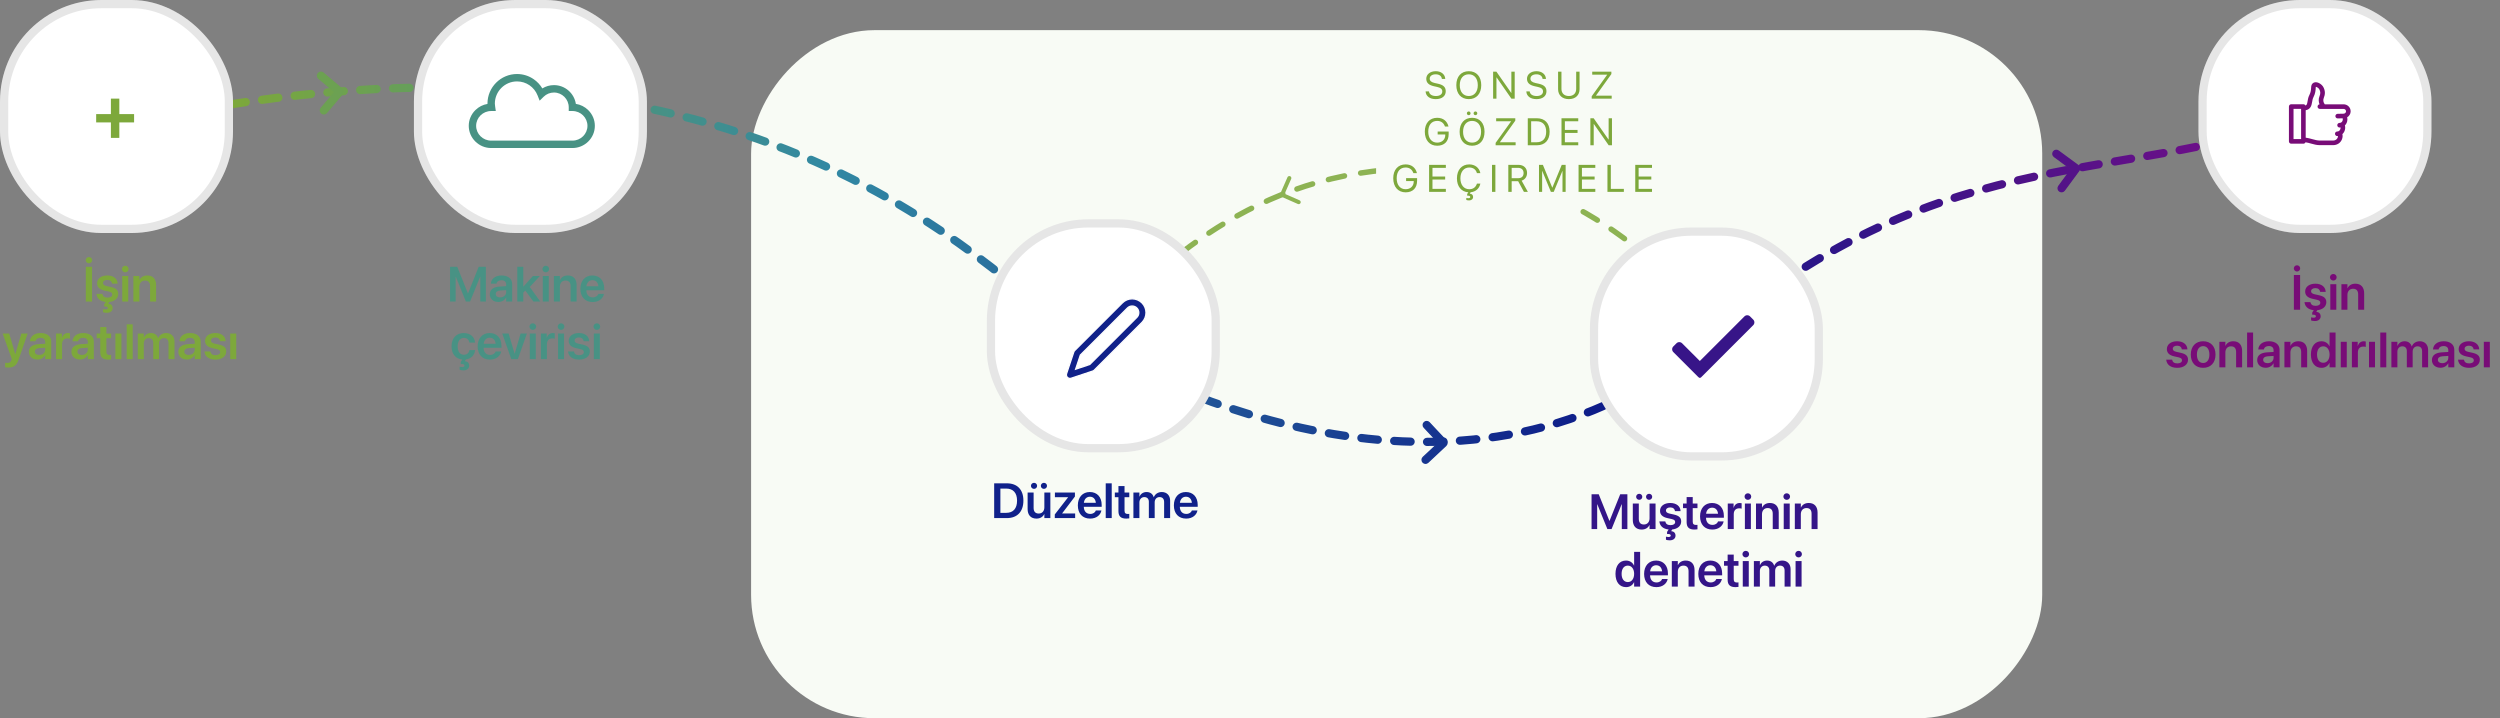 <svg width="912" height="262" viewBox="0 0 912 262" fill="none" xmlns="http://www.w3.org/2000/svg">
<rect x="0" y="0" width="912" height="262" fill="#808080" stroke="none"/>
<rect width="471" height="251" rx="45" transform="matrix(-1 0 0 1 745 11)" fill="#F8FBF5"/>
<path d="M847 40.094C780 68.594 710 48.5 623.5 123.5C537 198.5 421.5 141.501 394 123.5C366.5 105.499 283 2.5 72 40.094" stroke="url(#paint0_linear)" stroke-width="3" stroke-linecap="round" stroke-linejoin="round" stroke-dasharray="6 6"/>
<path d="M404 115.5C421 101 456 61.5 517.5 61.5C579 61.5 610.5 104.49 625 115.5" stroke="#8DB353" stroke-width="2" stroke-linecap="round" stroke-linejoin="round" stroke-dasharray="6 6"/>
<rect width="85" height="85" rx="37" fill="white"/>
<rect x="1.5" y="1.5" width="82" height="82" rx="35.5" stroke="black" stroke-opacity="0.1" stroke-width="3"/>
<rect x="802" width="85" height="85" rx="37" fill="white"/>
<rect x="803.5" y="1.5" width="82" height="82" rx="35.5" stroke="black" stroke-opacity="0.1" stroke-width="3"/>
<rect x="360" y="80" width="85" height="85" rx="37" fill="white"/>
<rect x="361.5" y="81.5" width="82" height="82" rx="35.5" stroke="black" stroke-opacity="0.1" stroke-width="3"/>
<rect x="580" y="83" width="85" height="85" rx="37" fill="white"/>
<rect x="581.5" y="84.5" width="82" height="82" rx="35.5" stroke="black" stroke-opacity="0.1" stroke-width="3"/>
<rect x="151" width="85" height="85" rx="37" fill="white"/>
<rect x="152.5" y="1.5" width="82" height="82" rx="35.5" stroke="black" stroke-opacity="0.1" stroke-width="3"/>
<path d="M32.434 96.052C33.093 96.052 33.602 95.533 33.602 94.909C33.602 94.285 33.093 93.775 32.434 93.775C31.801 93.775 31.282 94.285 31.282 94.909C31.282 95.533 31.801 96.052 32.434 96.052ZM31.309 110H33.576V97.317H31.309V110ZM38.999 114.113C40.159 114.113 41.073 113.489 41.073 112.426V112.408C41.073 111.397 40.44 110.844 39.482 110.756L39.869 110.158C41.812 109.956 43.139 108.84 43.139 107.249V107.24C43.139 105.887 42.392 105.131 40.467 104.7L38.911 104.357C37.944 104.138 37.584 103.786 37.584 103.25V103.241C37.584 102.556 38.19 102.107 39.157 102.107C40.177 102.107 40.774 102.652 40.871 103.399L40.88 103.47H42.919L42.91 103.373C42.831 101.765 41.477 100.49 39.157 100.49C36.907 100.49 35.422 101.642 35.422 103.347V103.355C35.422 104.735 36.318 105.605 38.102 106.001L39.649 106.344C40.616 106.563 40.941 106.88 40.941 107.442V107.451C40.941 108.137 40.3 108.567 39.236 108.567C38.129 108.567 37.523 108.093 37.355 107.293L37.338 107.214H35.185L35.193 107.293C35.369 108.857 36.529 109.956 38.56 110.158L37.988 111.037V111.802H38.349C39.017 111.802 39.333 112.004 39.333 112.382V112.399C39.333 112.751 38.964 112.9 38.489 112.9C38.138 112.9 37.795 112.83 37.584 112.76V113.894C37.865 114.025 38.419 114.113 38.999 114.113ZM45.696 99.348C46.382 99.348 46.909 98.803 46.909 98.152C46.909 97.484 46.382 96.948 45.696 96.948C45.011 96.948 44.475 97.484 44.475 98.152C44.475 98.803 45.011 99.348 45.696 99.348ZM44.598 110H46.786V100.684H44.598V110ZM48.649 110H50.838V104.595C50.838 103.25 51.638 102.336 52.895 102.336C54.143 102.336 54.758 103.083 54.758 104.41V110H56.946V103.971C56.946 101.809 55.777 100.49 53.73 100.49C52.315 100.49 51.365 101.141 50.882 102.143H50.838V100.684H48.649V110ZM2.999 134.094C4.941 134.094 6.031 133.364 6.743 131.316L10.092 121.684H7.789L5.601 129.137H5.539L3.359 121.684H0.969L4.317 131.009L4.186 131.387C3.904 132.169 3.438 132.406 2.604 132.406C2.296 132.406 2.041 132.362 1.874 132.327V133.997C2.138 134.041 2.577 134.094 2.999 134.094ZM13.643 131.158C14.873 131.158 15.91 130.543 16.446 129.567H16.499V131H18.688V124.593C18.688 122.721 17.185 121.49 14.855 121.49C12.491 121.49 11.059 122.729 10.927 124.382L10.918 124.487H12.948L12.966 124.408C13.106 123.723 13.739 123.239 14.776 123.239C15.884 123.239 16.499 123.811 16.499 124.751V125.393L14.065 125.542C11.806 125.683 10.523 126.676 10.523 128.328V128.346C10.523 130.007 11.779 131.158 13.643 131.158ZM12.702 128.258V128.249C12.702 127.511 13.291 127.045 14.372 126.975L16.499 126.843V127.546C16.499 128.653 15.55 129.488 14.293 129.488C13.335 129.488 12.702 129.022 12.702 128.258ZM20.454 131H22.643V125.542C22.643 124.232 23.39 123.433 24.629 123.433C24.998 123.433 25.332 123.485 25.517 123.556V121.578C25.35 121.534 25.095 121.49 24.822 121.49C23.724 121.49 22.906 122.149 22.625 123.239H22.581V121.684H20.454V131ZM29.182 131.158C30.412 131.158 31.449 130.543 31.985 129.567H32.038V131H34.227V124.593C34.227 122.721 32.724 121.49 30.395 121.49C28.03 121.49 26.598 122.729 26.466 124.382L26.457 124.487H28.487L28.505 124.408C28.645 123.723 29.278 123.239 30.315 123.239C31.423 123.239 32.038 123.811 32.038 124.751V125.393L29.604 125.542C27.345 125.683 26.061 126.676 26.061 128.328V128.346C26.061 130.007 27.318 131.158 29.182 131.158ZM28.241 128.258V128.249C28.241 127.511 28.83 127.045 29.911 126.975L32.038 126.843V127.546C32.038 128.653 31.089 129.488 29.832 129.488C28.874 129.488 28.241 129.022 28.241 128.258ZM39.456 131.185C39.895 131.185 40.282 131.141 40.537 131.105V129.462C40.388 129.471 40.221 129.497 40.01 129.497C39.21 129.497 38.806 129.207 38.806 128.293V123.371H40.537V121.684H38.806V119.319H36.582V121.684H35.264V123.371H36.582V128.478C36.582 130.394 37.505 131.185 39.456 131.185ZM42.102 131H44.29V121.684H42.102V131ZM46.215 131H48.403V118.317H46.215V131ZM50.267 131H52.455V125.296C52.455 124.162 53.193 123.336 54.248 123.336C55.268 123.336 55.9 123.986 55.9 125.032V131H58.027V125.243C58.027 124.118 58.748 123.336 59.803 123.336C60.875 123.336 61.473 123.995 61.473 125.146V131H63.661V124.602C63.661 122.738 62.457 121.49 60.62 121.49C59.275 121.49 58.168 122.211 57.72 123.371H57.667C57.324 122.176 56.384 121.49 55.083 121.49C53.852 121.49 52.895 122.158 52.499 123.178H52.455V121.684H50.267V131ZM68.17 131.158C69.4 131.158 70.438 130.543 70.974 129.567H71.026V131H73.215V124.593C73.215 122.721 71.712 121.49 69.383 121.49C67.019 121.49 65.586 122.729 65.454 124.382L65.445 124.487H67.476L67.493 124.408C67.634 123.723 68.267 123.239 69.304 123.239C70.411 123.239 71.026 123.811 71.026 124.751V125.393L68.592 125.542C66.333 125.683 65.05 126.676 65.05 128.328V128.346C65.05 130.007 66.307 131.158 68.17 131.158ZM67.23 128.258V128.249C67.23 127.511 67.818 127.045 68.899 126.975L71.026 126.843V127.546C71.026 128.653 70.077 129.488 68.82 129.488C67.862 129.488 67.23 129.022 67.23 128.258ZM78.62 131.185C80.905 131.185 82.531 130.007 82.531 128.249V128.24C82.531 126.887 81.784 126.131 79.859 125.7L78.304 125.357C77.337 125.138 76.977 124.786 76.977 124.25V124.241C76.977 123.556 77.583 123.107 78.55 123.107C79.569 123.107 80.167 123.652 80.264 124.399L80.272 124.47H82.311L82.303 124.373C82.224 122.765 80.87 121.49 78.55 121.49C76.3 121.49 74.814 122.642 74.814 124.347V124.355C74.814 125.735 75.711 126.605 77.495 127.001L79.042 127.344C80.009 127.563 80.334 127.88 80.334 128.442V128.451C80.334 129.137 79.692 129.567 78.629 129.567C77.522 129.567 76.915 129.093 76.748 128.293L76.731 128.214H74.577L74.586 128.293C74.779 130.024 76.177 131.185 78.62 131.185ZM83.99 131H86.179V121.684H83.99V131Z" fill="#7DA83B"/>
<path d="M43.531 44.656H48.918V41.621H43.531V35.975H40.455V41.621H35.082V44.656H40.455V50.303H43.531V44.656Z" fill="#7DA83B"/>
<path d="M164.183 110H166.23V100.982H166.292L169.948 110H171.486L175.143 100.982H175.213V110H177.252V97.317H174.633L170.748 107.003H170.687L166.802 97.317H164.183V110ZM181.796 110.158C183.026 110.158 184.063 109.543 184.6 108.567H184.652V110H186.841V103.593C186.841 101.721 185.338 100.49 183.009 100.49C180.645 100.49 179.212 101.729 179.08 103.382L179.071 103.487H181.102L181.119 103.408C181.26 102.723 181.893 102.239 182.93 102.239C184.037 102.239 184.652 102.811 184.652 103.751V104.393L182.218 104.542C179.959 104.683 178.676 105.676 178.676 107.328V107.346C178.676 109.007 179.933 110.158 181.796 110.158ZM180.855 107.258V107.249C180.855 106.511 181.444 106.045 182.525 105.975L184.652 105.843V106.546C184.652 107.653 183.703 108.488 182.446 108.488C181.488 108.488 180.855 108.022 180.855 107.258ZM188.704 110H190.893V106.766L191.631 105.992L194.575 110H197.098L193.257 104.691L196.948 100.684H194.417L190.937 104.551H190.893V97.317H188.704V110ZM199.102 99.348C199.787 99.348 200.314 98.803 200.314 98.152C200.314 97.484 199.787 96.948 199.102 96.948C198.416 96.948 197.88 97.484 197.88 98.152C197.88 98.803 198.416 99.348 199.102 99.348ZM198.003 110H200.191V100.684H198.003V110ZM202.055 110H204.243V104.595C204.243 103.25 205.043 102.336 206.3 102.336C207.548 102.336 208.163 103.083 208.163 104.41V110H210.352V103.971C210.352 101.809 209.183 100.49 207.135 100.49C205.72 100.49 204.771 101.141 204.287 102.143H204.243V100.684H202.055V110ZM216.205 110.185C218.64 110.185 220.011 108.743 220.301 107.311L220.327 107.214H218.279L218.262 107.275C218.051 107.899 217.339 108.479 216.249 108.479C214.825 108.479 213.929 107.513 213.894 105.878H220.415V105.175C220.415 102.362 218.763 100.49 216.1 100.49C213.437 100.49 211.723 102.424 211.723 105.359V105.368C211.723 108.33 213.41 110.185 216.205 110.185ZM216.126 102.204C217.286 102.204 218.13 102.942 218.288 104.419H213.92C214.096 102.986 214.966 102.204 216.126 102.204ZM169.087 135.113C170.256 135.113 171.161 134.489 171.161 133.426V133.408C171.161 132.397 170.528 131.844 169.57 131.756L169.975 131.132C171.908 130.851 173.165 129.488 173.314 127.766L173.323 127.704H171.258L171.24 127.783C171.038 128.759 170.335 129.418 169.228 129.418C167.848 129.418 166.951 128.293 166.951 126.351V126.342C166.951 124.435 167.839 123.266 169.219 123.266C170.379 123.266 171.047 123.995 171.231 124.9L171.249 124.979H173.314L173.306 124.909C173.174 123.046 171.645 121.49 169.192 121.49C166.477 121.49 164.719 123.354 164.719 126.324V126.333C164.719 129.11 166.213 130.921 168.647 131.158L168.076 132.037V132.802H168.437C169.104 132.802 169.421 133.004 169.421 133.382V133.399C169.421 133.751 169.052 133.9 168.577 133.9C168.226 133.9 167.883 133.83 167.672 133.76V134.894C167.953 135.025 168.507 135.113 169.087 135.113ZM178.729 131.185C181.163 131.185 182.534 129.743 182.824 128.311L182.851 128.214H180.803L180.785 128.275C180.574 128.899 179.862 129.479 178.772 129.479C177.349 129.479 176.452 128.513 176.417 126.878H182.938V126.175C182.938 123.362 181.286 121.49 178.623 121.49C175.96 121.49 174.246 123.424 174.246 126.359V126.368C174.246 129.33 175.934 131.185 178.729 131.185ZM178.649 123.204C179.81 123.204 180.653 123.942 180.812 125.419H176.443C176.619 123.986 177.489 123.204 178.649 123.204ZM186.516 131H188.924L192.202 121.684H189.917L187.764 128.97H187.711L185.549 121.684H183.22L186.516 131ZM194.373 120.348C195.059 120.348 195.586 119.803 195.586 119.152C195.586 118.484 195.059 117.948 194.373 117.948C193.688 117.948 193.151 118.484 193.151 119.152C193.151 119.803 193.688 120.348 194.373 120.348ZM193.274 131H195.463V121.684H193.274V131ZM197.326 131H199.515V125.542C199.515 124.232 200.262 123.433 201.501 123.433C201.87 123.433 202.204 123.485 202.389 123.556V121.578C202.222 121.534 201.967 121.49 201.694 121.49C200.596 121.49 199.778 122.149 199.497 123.239H199.453V121.684H197.326V131ZM204.674 120.348C205.359 120.348 205.887 119.803 205.887 119.152C205.887 118.484 205.359 117.948 204.674 117.948C203.988 117.948 203.452 118.484 203.452 119.152C203.452 119.803 203.988 120.348 204.674 120.348ZM203.575 131H205.764V121.684H203.575V131ZM211.266 131.185C213.551 131.185 215.177 130.007 215.177 128.249V128.24C215.177 126.887 214.43 126.131 212.505 125.7L210.949 125.357C209.982 125.138 209.622 124.786 209.622 124.25V124.241C209.622 123.556 210.229 123.107 211.195 123.107C212.215 123.107 212.812 123.652 212.909 124.399L212.918 124.47H214.957L214.948 124.373C214.869 122.765 213.516 121.49 211.195 121.49C208.945 121.49 207.46 122.642 207.46 124.347V124.355C207.46 125.735 208.356 126.605 210.141 127.001L211.688 127.344C212.654 127.563 212.979 127.88 212.979 128.442V128.451C212.979 129.137 212.338 129.567 211.274 129.567C210.167 129.567 209.561 129.093 209.394 128.293L209.376 128.214H207.223L207.231 128.293C207.425 130.024 208.822 131.185 211.266 131.185ZM217.734 120.348C218.42 120.348 218.947 119.803 218.947 119.152C218.947 118.484 218.42 117.948 217.734 117.948C217.049 117.948 216.513 118.484 216.513 119.152C216.513 119.803 217.049 120.348 217.734 120.348ZM216.636 131H218.824V121.684H216.636V131Z" fill="#489284"/>
<path d="M837.934 99.052C838.593 99.052 839.103 98.533 839.103 97.909C839.103 97.285 838.593 96.775 837.934 96.775C837.301 96.775 836.782 97.285 836.782 97.909C836.782 98.533 837.301 99.052 837.934 99.052ZM836.809 113H839.076V100.317H836.809V113ZM844.499 117.113C845.659 117.113 846.573 116.489 846.573 115.426V115.408C846.573 114.397 845.94 113.844 844.982 113.756L845.369 113.158C847.312 112.956 848.639 111.84 848.639 110.249V110.24C848.639 108.887 847.892 108.131 845.967 107.7L844.411 107.357C843.444 107.138 843.084 106.786 843.084 106.25V106.241C843.084 105.556 843.69 105.107 844.657 105.107C845.677 105.107 846.274 105.652 846.371 106.399L846.38 106.47H848.419L848.41 106.373C848.331 104.765 846.978 103.49 844.657 103.49C842.407 103.49 840.922 104.642 840.922 106.347V106.355C840.922 107.735 841.818 108.605 843.603 109.001L845.149 109.344C846.116 109.563 846.441 109.88 846.441 110.442V110.451C846.441 111.137 845.8 111.567 844.736 111.567C843.629 111.567 843.022 111.093 842.855 110.293L842.838 110.214H840.685L840.693 110.293C840.869 111.857 842.029 112.956 844.06 113.158L843.488 114.037V114.802H843.849C844.517 114.802 844.833 115.004 844.833 115.382V115.399C844.833 115.751 844.464 115.9 843.989 115.9C843.638 115.9 843.295 115.83 843.084 115.76V116.894C843.365 117.025 843.919 117.113 844.499 117.113ZM851.196 102.348C851.882 102.348 852.409 101.803 852.409 101.152C852.409 100.484 851.882 99.948 851.196 99.948C850.511 99.948 849.975 100.484 849.975 101.152C849.975 101.803 850.511 102.348 851.196 102.348ZM850.098 113H852.286V103.684H850.098V113ZM854.149 113H856.338V107.595C856.338 106.25 857.138 105.336 858.395 105.336C859.643 105.336 860.258 106.083 860.258 107.41V113H862.446V106.971C862.446 104.809 861.277 103.49 859.229 103.49C857.814 103.49 856.865 104.141 856.382 105.143H856.338V103.684H854.149V113ZM794.278 134.185C796.563 134.185 798.189 133.007 798.189 131.249V131.24C798.189 129.887 797.442 129.131 795.518 128.7L793.962 128.357C792.995 128.138 792.635 127.786 792.635 127.25V127.241C792.635 126.556 793.241 126.107 794.208 126.107C795.228 126.107 795.825 126.652 795.922 127.399L795.931 127.47H797.97L797.961 127.373C797.882 125.765 796.528 124.49 794.208 124.49C791.958 124.49 790.473 125.642 790.473 127.347V127.355C790.473 128.735 791.369 129.605 793.153 130.001L794.7 130.344C795.667 130.563 795.992 130.88 795.992 131.442V131.451C795.992 132.137 795.351 132.567 794.287 132.567C793.18 132.567 792.573 132.093 792.406 131.293L792.389 131.214H790.235L790.244 131.293C790.438 133.024 791.835 134.185 794.278 134.185ZM803.709 134.185C806.442 134.185 808.218 132.365 808.218 129.342V129.324C808.218 126.318 806.416 124.49 803.7 124.49C800.993 124.49 799.2 126.336 799.2 129.324V129.342C799.2 132.356 800.967 134.185 803.709 134.185ZM803.718 132.418C802.32 132.418 801.433 131.302 801.433 129.342V129.324C801.433 127.391 802.338 126.266 803.7 126.266C805.089 126.266 805.985 127.382 805.985 129.324V129.342C805.985 131.293 805.098 132.418 803.718 132.418ZM809.624 134H811.812V128.595C811.812 127.25 812.612 126.336 813.869 126.336C815.117 126.336 815.732 127.083 815.732 128.41V134H817.921V127.971C817.921 125.809 816.752 124.49 814.704 124.49C813.289 124.49 812.34 125.141 811.856 126.143H811.812V124.684H809.624V134ZM819.74 134H821.929V121.317H819.74V134ZM826.543 134.158C827.773 134.158 828.811 133.543 829.347 132.567H829.399V134H831.588V127.593C831.588 125.721 830.085 124.49 827.756 124.49C825.392 124.49 823.959 125.729 823.827 127.382L823.818 127.487H825.849L825.866 127.408C826.007 126.723 826.64 126.239 827.677 126.239C828.784 126.239 829.399 126.811 829.399 127.751V128.393L826.965 128.542C824.706 128.683 823.423 129.676 823.423 131.328V131.346C823.423 133.007 824.68 134.158 826.543 134.158ZM825.603 131.258V131.249C825.603 130.511 826.191 130.045 827.272 129.975L829.399 129.843V130.546C829.399 131.653 828.45 132.488 827.193 132.488C826.235 132.488 825.603 132.022 825.603 131.258ZM833.354 134H835.543V128.595C835.543 127.25 836.343 126.336 837.6 126.336C838.848 126.336 839.463 127.083 839.463 128.41V134H841.651V127.971C841.651 125.809 840.482 124.49 838.435 124.49C837.02 124.49 836.07 125.141 835.587 126.143H835.543V124.684H833.354V134ZM846.872 134.185C848.217 134.185 849.245 133.517 849.772 132.418H849.825V134H852.014V121.317H849.825V126.283H849.772C849.245 125.167 848.182 124.49 846.863 124.49C844.525 124.49 843.022 126.327 843.022 129.333V129.342C843.022 132.339 844.517 134.185 846.872 134.185ZM847.531 132.339C846.125 132.339 845.255 131.196 845.255 129.342V129.333C845.255 127.479 846.134 126.336 847.531 126.336C848.876 126.336 849.825 127.514 849.825 129.333V129.342C849.825 131.17 848.885 132.339 847.531 132.339ZM853.912 134H856.101V124.684H853.912V134ZM857.964 134H860.152V128.542C860.152 127.232 860.899 126.433 862.139 126.433C862.508 126.433 862.842 126.485 863.026 126.556V124.578C862.859 124.534 862.604 124.49 862.332 124.49C861.233 124.49 860.416 125.149 860.135 126.239H860.091V124.684H857.964V134ZM864.213 134H866.401V124.684H864.213V134ZM868.326 134H870.515V121.317H868.326V134ZM872.378 134H874.566V128.296C874.566 127.162 875.305 126.336 876.359 126.336C877.379 126.336 878.012 126.986 878.012 128.032V134H880.139V128.243C880.139 127.118 880.859 126.336 881.914 126.336C882.986 126.336 883.584 126.995 883.584 128.146V134H885.772V127.602C885.772 125.738 884.568 124.49 882.731 124.49C881.387 124.49 880.279 125.211 879.831 126.371H879.778C879.436 125.176 878.495 124.49 877.194 124.49C875.964 124.49 875.006 125.158 874.61 126.178H874.566V124.684H872.378V134ZM890.281 134.158C891.512 134.158 892.549 133.543 893.085 132.567H893.138V134H895.326V127.593C895.326 125.721 893.823 124.49 891.494 124.49C889.13 124.49 887.697 125.729 887.565 127.382L887.557 127.487H889.587L889.604 127.408C889.745 126.723 890.378 126.239 891.415 126.239C892.522 126.239 893.138 126.811 893.138 127.751V128.393L890.703 128.542C888.444 128.683 887.161 129.676 887.161 131.328V131.346C887.161 133.007 888.418 134.158 890.281 134.158ZM889.341 131.258V131.249C889.341 130.511 889.93 130.045 891.011 129.975L893.138 129.843V130.546C893.138 131.653 892.188 132.488 890.932 132.488C889.974 132.488 889.341 132.022 889.341 131.258ZM900.731 134.185C903.017 134.185 904.643 133.007 904.643 131.249V131.24C904.643 129.887 903.896 129.131 901.971 128.7L900.415 128.357C899.448 128.138 899.088 127.786 899.088 127.25V127.241C899.088 126.556 899.694 126.107 900.661 126.107C901.681 126.107 902.278 126.652 902.375 127.399L902.384 127.47H904.423L904.414 127.373C904.335 125.765 902.981 124.49 900.661 124.49C898.411 124.49 896.926 125.642 896.926 127.347V127.355C896.926 128.735 897.822 129.605 899.606 130.001L901.153 130.344C902.12 130.563 902.445 130.88 902.445 131.442V131.451C902.445 132.137 901.804 132.567 900.74 132.567C899.633 132.567 899.026 132.093 898.859 131.293L898.842 131.214H896.688L896.697 131.293C896.891 133.024 898.288 134.185 900.731 134.185ZM906.102 134H908.29V124.684H906.102V134Z" fill="#780C77"/>
<path d="M362.674 189H367.306C371.103 189 373.335 186.645 373.335 182.628V182.61C373.335 178.603 371.085 176.317 367.306 176.317H362.674V189ZM364.941 187.084V178.233H367.068C369.591 178.233 371.023 179.789 371.023 182.619V182.637C371.023 185.528 369.617 187.084 367.068 187.084H364.941ZM377.22 178.339C377.853 178.339 378.336 177.838 378.336 177.231C378.336 176.625 377.853 176.133 377.22 176.133C376.587 176.133 376.086 176.625 376.086 177.231C376.086 177.838 376.587 178.339 377.22 178.339ZM380.823 178.339C381.456 178.339 381.948 177.838 381.948 177.231C381.948 176.625 381.456 176.133 380.823 176.133C380.199 176.133 379.698 176.625 379.698 177.231C379.698 177.838 380.199 178.339 380.823 178.339ZM378.09 189.185C379.496 189.185 380.454 188.534 380.938 187.541H380.981V189H383.17V179.684H380.981V185.08C380.981 186.434 380.182 187.339 378.925 187.339C377.677 187.339 377.062 186.592 377.062 185.273V179.684H374.873V185.704C374.873 187.866 376.042 189.185 378.09 189.185ZM384.787 189H392.214V187.312H387.477V187.269L392.135 181.125V179.684H384.831V181.371H389.639V181.415L384.787 187.673V189ZM397.681 189.185C400.115 189.185 401.486 187.743 401.776 186.311L401.803 186.214H399.755L399.737 186.275C399.526 186.899 398.814 187.479 397.725 187.479C396.301 187.479 395.404 186.513 395.369 184.878H401.891V184.175C401.891 181.362 400.238 179.49 397.575 179.49C394.912 179.49 393.198 181.424 393.198 184.359V184.368C393.198 187.33 394.886 189.185 397.681 189.185ZM397.602 181.204C398.762 181.204 399.605 181.942 399.764 183.419H395.396C395.571 181.986 396.441 181.204 397.602 181.204ZM403.367 189H405.556V176.317H403.367V189ZM410.882 189.185C411.321 189.185 411.708 189.141 411.963 189.105V187.462C411.813 187.471 411.646 187.497 411.436 187.497C410.636 187.497 410.231 187.207 410.231 186.293V181.371H411.963V179.684H410.231V177.319H408.008V179.684H406.689V181.371H408.008V186.478C408.008 188.394 408.931 189.185 410.882 189.185ZM413.466 189H415.654V183.296C415.654 182.162 416.393 181.336 417.447 181.336C418.467 181.336 419.1 181.986 419.1 183.032V189H421.227V183.243C421.227 182.118 421.947 181.336 423.002 181.336C424.074 181.336 424.672 181.995 424.672 183.146V189H426.86V182.602C426.86 180.738 425.656 179.49 423.819 179.49C422.475 179.49 421.367 180.211 420.919 181.371H420.866C420.523 180.176 419.583 179.49 418.282 179.49C417.052 179.49 416.094 180.158 415.698 181.178H415.654V179.684H413.466V189ZM432.714 189.185C435.148 189.185 436.52 187.743 436.81 186.311L436.836 186.214H434.788L434.771 186.275C434.56 186.899 433.848 187.479 432.758 187.479C431.334 187.479 430.438 186.513 430.402 184.878H436.924V184.175C436.924 181.362 435.271 179.49 432.608 179.49C429.945 179.49 428.231 181.424 428.231 184.359V184.368C428.231 187.33 429.919 189.185 432.714 189.185ZM432.635 181.204C433.795 181.204 434.639 181.942 434.797 183.419H430.429C430.604 181.986 431.475 181.204 432.635 181.204Z" fill="#10218A"/>
<path d="M580.601 193H582.648V183.982H582.71L586.366 193H587.904L591.561 183.982H591.631V193H593.67V180.317H591.051L587.166 190.003H587.104L583.22 180.317H580.601V193ZM597.994 182.339C598.627 182.339 599.11 181.838 599.11 181.231C599.11 180.625 598.627 180.133 597.994 180.133C597.361 180.133 596.86 180.625 596.86 181.231C596.86 181.838 597.361 182.339 597.994 182.339ZM601.598 182.339C602.23 182.339 602.723 181.838 602.723 181.231C602.723 180.625 602.23 180.133 601.598 180.133C600.974 180.133 600.473 180.625 600.473 181.231C600.473 181.838 600.974 182.339 601.598 182.339ZM598.864 193.185C600.271 193.185 601.229 192.534 601.712 191.541H601.756V193H603.944V183.684H601.756V189.08C601.756 190.434 600.956 191.339 599.699 191.339C598.451 191.339 597.836 190.592 597.836 189.273V183.684H595.647V189.704C595.647 191.866 596.816 193.185 598.864 193.185ZM609.156 197.113C610.316 197.113 611.23 196.489 611.23 195.426V195.408C611.23 194.397 610.598 193.844 609.64 193.756L610.026 193.158C611.969 192.956 613.296 191.84 613.296 190.249V190.24C613.296 188.887 612.549 188.131 610.624 187.7L609.068 187.357C608.102 187.138 607.741 186.786 607.741 186.25V186.241C607.741 185.556 608.348 185.107 609.314 185.107C610.334 185.107 610.932 185.652 611.028 186.399L611.037 186.47H613.076L613.067 186.373C612.988 184.765 611.635 183.49 609.314 183.49C607.064 183.49 605.579 184.642 605.579 186.347V186.355C605.579 187.735 606.476 188.605 608.26 189.001L609.807 189.344C610.773 189.563 611.099 189.88 611.099 190.442V190.451C611.099 191.137 610.457 191.567 609.394 191.567C608.286 191.567 607.68 191.093 607.513 190.293L607.495 190.214H605.342L605.351 190.293C605.526 191.857 606.687 192.956 608.717 193.158L608.146 194.037V194.802H608.506C609.174 194.802 609.49 195.004 609.49 195.382V195.399C609.49 195.751 609.121 195.9 608.646 195.9C608.295 195.9 607.952 195.83 607.741 195.76V196.894C608.022 197.025 608.576 197.113 609.156 197.113ZM618.156 193.185C618.596 193.185 618.982 193.141 619.237 193.105V191.462C619.088 191.471 618.921 191.497 618.71 191.497C617.91 191.497 617.506 191.207 617.506 190.293V185.371H619.237V183.684H617.506V181.319H615.282V183.684H613.964V185.371H615.282V190.478C615.282 192.394 616.205 193.185 618.156 193.185ZM624.66 193.185C627.095 193.185 628.466 191.743 628.756 190.311L628.782 190.214H626.734L626.717 190.275C626.506 190.899 625.794 191.479 624.704 191.479C623.28 191.479 622.384 190.513 622.349 188.878H628.87V188.175C628.87 185.362 627.218 183.49 624.555 183.49C621.892 183.49 620.178 185.424 620.178 188.359V188.368C620.178 191.33 621.865 193.185 624.66 193.185ZM624.581 185.204C625.741 185.204 626.585 185.942 626.743 187.419H622.375C622.551 185.986 623.421 185.204 624.581 185.204ZM630.285 193H632.474V187.542C632.474 186.232 633.221 185.433 634.46 185.433C634.829 185.433 635.163 185.485 635.348 185.556V183.578C635.181 183.534 634.926 183.49 634.653 183.49C633.555 183.49 632.737 184.149 632.456 185.239H632.412V183.684H630.285V193ZM637.633 182.348C638.318 182.348 638.846 181.803 638.846 181.152C638.846 180.484 638.318 179.948 637.633 179.948C636.947 179.948 636.411 180.484 636.411 181.152C636.411 181.803 636.947 182.348 637.633 182.348ZM636.534 193H638.723V183.684H636.534V193ZM640.586 193H642.774V187.595C642.774 186.25 643.574 185.336 644.831 185.336C646.079 185.336 646.694 186.083 646.694 187.41V193H648.883V186.971C648.883 184.809 647.714 183.49 645.666 183.49C644.251 183.49 643.302 184.141 642.818 185.143H642.774V183.684H640.586V193ZM651.801 182.348C652.486 182.348 653.014 181.803 653.014 181.152C653.014 180.484 652.486 179.948 651.801 179.948C651.115 179.948 650.579 180.484 650.579 181.152C650.579 181.803 651.115 182.348 651.801 182.348ZM650.702 193H652.891V183.684H650.702V193ZM654.754 193H656.942V187.595C656.942 186.25 657.742 185.336 658.999 185.336C660.247 185.336 660.862 186.083 660.862 187.41V193H663.051V186.971C663.051 184.809 661.882 183.49 659.834 183.49C658.419 183.49 657.47 184.141 656.986 185.143H656.942V183.684H654.754V193ZM593.178 214.185C594.522 214.185 595.551 213.517 596.078 212.418H596.131V214H598.319V201.317H596.131V206.283H596.078C595.551 205.167 594.487 204.49 593.169 204.49C590.831 204.49 589.328 206.327 589.328 209.333V209.342C589.328 212.339 590.822 214.185 593.178 214.185ZM593.837 212.339C592.431 212.339 591.561 211.196 591.561 209.342V209.333C591.561 207.479 592.439 206.336 593.837 206.336C595.182 206.336 596.131 207.514 596.131 209.333V209.342C596.131 211.17 595.19 212.339 593.837 212.339ZM604.252 214.185C606.687 214.185 608.058 212.743 608.348 211.311L608.374 211.214H606.326L606.309 211.275C606.098 211.899 605.386 212.479 604.296 212.479C602.872 212.479 601.976 211.513 601.94 209.878H608.462V209.175C608.462 206.362 606.81 204.49 604.146 204.49C601.483 204.49 599.77 206.424 599.77 209.359V209.368C599.77 212.33 601.457 214.185 604.252 214.185ZM604.173 206.204C605.333 206.204 606.177 206.942 606.335 208.419H601.967C602.143 206.986 603.013 206.204 604.173 206.204ZM609.877 214H612.065V208.595C612.065 207.25 612.865 206.336 614.122 206.336C615.37 206.336 615.985 207.083 615.985 208.41V214H618.174V207.971C618.174 205.809 617.005 204.49 614.957 204.49C613.542 204.49 612.593 205.141 612.109 206.143H612.065V204.684H609.877V214ZM624.027 214.185C626.462 214.185 627.833 212.743 628.123 211.311L628.149 211.214H626.102L626.084 211.275C625.873 211.899 625.161 212.479 624.071 212.479C622.647 212.479 621.751 211.513 621.716 209.878H628.237V209.175C628.237 206.362 626.585 204.49 623.922 204.49C621.259 204.49 619.545 206.424 619.545 209.359V209.368C619.545 212.33 621.232 214.185 624.027 214.185ZM623.948 206.204C625.108 206.204 625.952 206.942 626.11 208.419H621.742C621.918 206.986 622.788 206.204 623.948 206.204ZM633.115 214.185C633.555 214.185 633.941 214.141 634.196 214.105V212.462C634.047 212.471 633.88 212.497 633.669 212.497C632.869 212.497 632.465 212.207 632.465 211.293V206.371H634.196V204.684H632.465V202.319H630.241V204.684H628.923V206.371H630.241V211.478C630.241 213.394 631.164 214.185 633.115 214.185ZM636.859 203.348C637.545 203.348 638.072 202.803 638.072 202.152C638.072 201.484 637.545 200.948 636.859 200.948C636.174 200.948 635.638 201.484 635.638 202.152C635.638 202.803 636.174 203.348 636.859 203.348ZM635.761 214H637.949V204.684H635.761V214ZM639.812 214H642.001V208.296C642.001 207.162 642.739 206.336 643.794 206.336C644.813 206.336 645.446 206.986 645.446 208.032V214H647.573V208.243C647.573 207.118 648.294 206.336 649.349 206.336C650.421 206.336 651.019 206.995 651.019 208.146V214H653.207V207.602C653.207 205.738 652.003 204.49 650.166 204.49C648.821 204.49 647.714 205.211 647.266 206.371H647.213C646.87 205.176 645.93 204.49 644.629 204.49C643.398 204.49 642.44 205.158 642.045 206.178H642.001V204.684H639.812V214ZM656.125 203.348C656.811 203.348 657.338 202.803 657.338 202.152C657.338 201.484 656.811 200.948 656.125 200.948C655.439 200.948 654.903 201.484 654.903 202.152C654.903 202.803 655.439 203.348 656.125 203.348ZM655.026 214H657.215V204.684H655.026V214Z" fill="#341588"/>
<path d="M841.036 38.509C840.901 38.225 840.612 38.029 840.277 38.029H835.84C835.376 38.029 835 38.405 835 38.868V51.581C835 52.045 835.376 52.421 835.84 52.421H840.277C840.625 52.421 840.924 52.209 841.051 51.907C841.692 51.997 842.351 52.179 843.038 52.369C844.07 52.655 845.137 52.951 846.246 52.951H851.095C852.593 52.951 853.808 52.156 854.344 50.825C854.604 50.176 854.65 49.503 854.498 48.94C854.776 48.689 855.012 48.377 855.19 48.013C855.552 47.274 855.624 46.444 855.419 45.745C855.801 45.376 856.085 44.889 856.234 44.315C856.373 43.779 856.371 43.249 856.247 42.79C857.005 42.344 857.515 41.535 857.515 40.623C857.515 39.907 857.236 39.248 856.73 38.766C856.244 38.304 855.597 38.049 854.908 38.049L848.075 38.049C847.555 37.398 847.394 36.514 847.689 35.803C848.296 34.343 848.259 33.107 847.568 31.795C847.055 30.822 845.676 29.853 844.517 30.019C843.817 30.119 843.31 30.614 843.161 31.343C843.117 31.558 843.105 31.789 843.092 32.058C843.057 32.72 843.01 33.627 842.439 34.722C842.051 35.464 841.922 36.228 841.808 36.901C841.645 37.866 841.565 38.331 841.036 38.509V38.509ZM836.68 39.708H839.437V50.741H836.68V39.708ZM843.464 37.182C843.562 36.604 843.663 36.006 843.928 35.499C844.669 34.08 844.732 32.868 844.769 32.145C844.779 31.952 844.788 31.77 844.807 31.678C844.807 31.678 844.807 31.677 844.808 31.677C845.099 31.681 845.816 32.074 846.082 32.578C846.542 33.452 846.557 34.151 846.138 35.158C845.761 36.067 845.789 37.121 846.163 38.059C845.754 38.115 845.439 38.465 845.439 38.889C845.439 39.353 845.815 39.729 846.279 39.729L854.908 39.729C855.164 39.729 855.4 39.819 855.572 39.983C855.692 40.097 855.835 40.301 855.835 40.623C855.835 41.073 855.422 41.463 854.933 41.474L852.772 41.52C852.308 41.531 851.94 41.915 851.95 42.378C851.96 42.836 852.334 43.2 852.79 43.2C852.796 43.2 852.802 43.2 852.808 43.2L854.608 43.161C854.667 43.327 854.698 43.644 854.574 44.008C854.469 44.317 854.186 44.836 853.476 44.836C853.012 44.836 852.636 45.212 852.636 45.676C852.636 46.14 853.012 46.516 853.476 46.516C853.603 46.516 853.728 46.508 853.851 46.492C853.861 46.73 853.812 47.008 853.682 47.275C853.527 47.59 853.223 47.966 852.646 47.966C852.183 47.966 851.807 48.342 851.807 48.806C851.807 49.269 852.183 49.645 852.646 49.645C852.733 49.645 852.819 49.642 852.904 49.634C852.902 49.795 852.869 49.996 852.778 50.217C852.646 50.534 852.218 51.271 851.095 51.271H846.247C845.366 51.271 844.453 51.018 843.486 50.751C842.717 50.538 841.928 50.319 841.117 50.222V40.209C843.008 39.866 843.269 38.336 843.464 37.182V37.182Z" fill="#780C77"/>
<path d="M416.59 110.482C415.641 109.533 414.354 109 413.012 109C411.669 108.996 410.381 109.53 409.435 110.483L392.029 127.887C391.885 128.032 391.776 128.209 391.711 128.404L389.068 136.332C388.837 137.024 389.212 137.773 389.904 138.003C390.039 138.048 390.179 138.071 390.321 138.071C390.463 138.071 390.604 138.048 390.738 138.004L398.667 135.361C398.862 135.296 399.038 135.186 399.183 135.041L416.589 117.635C418.565 115.66 418.565 112.457 416.59 110.482ZM414.721 115.768L397.542 132.947L392.41 134.66L394.118 129.535L411.303 112.356C412.248 111.413 413.778 111.415 414.721 112.36C415.172 112.811 415.426 113.422 415.428 114.06C415.429 114.701 415.175 115.316 414.721 115.768Z" fill="#10218A" stroke="#FDFDFD" stroke-width="0.5"/>
<path d="M620.9 138.015L620.899 138.016C620.688 138.228 620.399 138.348 620.098 138.348C619.797 138.348 619.508 138.228 619.298 138.016L619.297 138.015L610.072 128.789L610.072 128.789C609.309 128.026 609.31 126.791 610.071 126.031L610.072 126.03L611.227 124.875C611.989 124.113 613.223 124.113 613.985 124.875C613.985 124.875 613.985 124.875 613.985 124.875L619.745 130.635L620.098 130.988L620.452 130.635L636.015 115.072C636.777 114.309 638.013 114.31 638.773 115.071L638.773 115.072L639.928 116.227L639.928 116.227C640.691 116.989 640.69 118.225 639.929 118.985L639.928 118.985L620.9 138.015Z" fill="#371588" stroke="white"/>
<path d="M524.035 160.691L524.035 160.691L524.039 160.696L524.571 161.237L524.449 161.853L523.977 162.341L519.177 166.841C518.673 167.313 518.648 168.104 519.12 168.608C519.592 169.112 520.383 169.137 520.887 168.665L527.453 162.51C527.956 162.038 527.982 161.247 527.51 160.743L521.355 154.177C520.883 153.673 520.092 153.648 519.588 154.12C519.084 154.592 519.059 155.383 519.531 155.887L524.035 160.691Z" fill="#16348F" stroke="#16348F" stroke-width="0.5"/>
<path d="M121.296 32.814L121.296 32.814L121.3 32.818L121.891 33.295L121.84 33.92L121.427 34.46L117.174 39.48C116.728 40.007 116.793 40.795 117.32 41.242C117.846 41.688 118.635 41.623 119.081 41.096L124.899 34.229C125.346 33.703 125.28 32.914 124.754 32.468L117.887 26.65C117.36 26.203 116.572 26.268 116.125 26.795C115.679 27.322 115.744 28.111 116.271 28.557L121.296 32.814Z" fill="#6CA152" stroke="#6CA151" stroke-width="0.5"/>
<path d="M754.704 61.007L754.704 61.007L754.709 61.011L755.331 61.446L755.324 62.073L754.948 62.64L751.05 67.94C750.641 68.496 750.76 69.279 751.316 69.688C751.873 70.097 752.655 69.978 753.064 69.421L758.396 62.171C758.805 61.615 758.686 60.833 758.13 60.424L750.88 55.091C750.324 54.682 749.541 54.801 749.132 55.358C748.723 55.914 748.843 56.696 749.399 57.105L754.704 61.007Z" fill="#541288" stroke="#541288" stroke-width="0.5"/>
<path fill-rule="evenodd" clip-rule="evenodd" d="M473.466 74.419L467.367 71.735C466.993 71.57 466.823 71.133 466.988 70.759L469.672 64.66C469.837 64.286 470.274 64.116 470.648 64.281C471.023 64.445 471.192 64.882 471.028 65.257L469.063 69.72L468.862 70.245L468.99 70.849L469.6 71.1L474.063 73.064C474.437 73.229 474.607 73.666 474.442 74.04C474.277 74.414 473.84 74.584 473.466 74.419Z" fill="#8DB353"/>
<rect x="502" y="36" width="107" height="40" fill="#F8FBF5"/>
<path d="M523.762 36.164C526.018 36.164 527.406 35.057 527.406 33.307V33.3C527.406 31.796 526.558 30.976 524.535 30.531L523.441 30.292C522.156 30.012 521.561 29.506 521.561 28.699V28.692C521.561 27.742 522.422 27.113 523.742 27.106C524.993 27.106 525.833 27.701 525.984 28.706L525.997 28.802H527.228L527.221 28.699C527.112 27.086 525.704 25.972 523.776 25.972C521.746 25.972 520.31 27.106 520.303 28.727V28.733C520.303 30.176 521.205 31.044 523.133 31.468L524.227 31.707C525.58 32.008 526.148 32.493 526.148 33.361V33.368C526.148 34.387 525.252 35.029 523.83 35.029C522.402 35.029 521.445 34.421 521.301 33.43L521.287 33.334H520.057L520.064 33.43C520.187 35.118 521.629 36.164 523.762 36.164ZM535.818 36.164C538.614 36.164 540.357 34.202 540.357 31.071V31.058C540.357 27.934 538.607 25.972 535.818 25.972C533.022 25.972 531.265 27.934 531.265 31.058V31.071C531.265 34.202 533.015 36.164 535.818 36.164ZM535.818 35.029C533.795 35.029 532.523 33.498 532.523 31.071V31.058C532.523 28.631 533.801 27.106 535.818 27.106C537.828 27.106 539.099 28.638 539.099 31.058V31.071C539.099 33.477 537.848 35.029 535.818 35.029ZM544.688 36H545.905V28.214H545.939L551.367 36H552.563V26.136H551.346V33.922H551.312L545.885 26.136H544.688V36ZM560.504 36.164C562.76 36.164 564.147 35.057 564.147 33.307V33.3C564.147 31.796 563.3 30.976 561.276 30.531L560.183 30.292C558.897 30.012 558.303 29.506 558.303 28.699V28.692C558.303 27.742 559.164 27.113 560.483 27.106C561.734 27.106 562.575 27.701 562.726 28.706L562.739 28.802H563.97L563.963 28.699C563.854 27.086 562.445 25.972 560.518 25.972C558.487 25.972 557.052 27.106 557.045 28.727V28.733C557.045 30.176 557.947 31.044 559.875 31.468L560.969 31.707C562.322 32.008 562.89 32.493 562.89 33.361V33.368C562.89 34.387 561.994 35.029 560.572 35.029C559.144 35.029 558.187 34.421 558.043 33.43L558.029 33.334H556.799L556.806 33.43C556.929 35.118 558.371 36.164 560.504 36.164ZM572.314 36.164C574.761 36.164 576.224 34.688 576.224 32.541V26.136H574.993V32.459C574.993 33.977 574.023 35.029 572.314 35.029C570.605 35.029 569.62 33.977 569.62 32.459V26.136H568.39V32.541C568.39 34.688 569.866 36.164 572.314 36.164ZM580.651 36H587.945V34.893H582.216V34.865L587.829 27.011V26.136H580.842V27.243H586.29V27.27L580.651 35.125V36ZM524.288 53.164C526.92 53.164 528.472 51.585 528.472 48.919V47.982H524.459V49.062H527.242V49.24C527.242 50.895 526.038 52.029 524.288 52.029C522.279 52.029 521.028 50.498 521.028 48.017V48.01C521.028 45.576 522.258 44.106 524.288 44.106C525.676 44.106 526.633 44.824 527.091 46.075L527.119 46.15H528.411L528.376 46.02C527.918 44.277 526.558 42.972 524.288 42.972C521.534 42.972 519.77 44.927 519.77 48.01V48.017C519.77 51.161 521.534 53.164 524.288 53.164ZM535.791 42.015C536.167 42.015 536.461 41.714 536.461 41.338C536.461 40.962 536.167 40.661 535.791 40.661C535.415 40.661 535.114 40.962 535.114 41.338C535.114 41.714 535.415 42.015 535.791 42.015ZM538.238 42.015C538.621 42.015 538.915 41.714 538.915 41.338C538.915 40.962 538.621 40.661 538.238 40.661C537.869 40.661 537.568 40.962 537.568 41.338C537.568 41.714 537.869 42.015 538.238 42.015ZM537.021 53.164C539.817 53.164 541.56 51.202 541.56 48.071V48.058C541.56 44.934 539.81 42.972 537.021 42.972C534.225 42.972 532.468 44.934 532.468 48.058V48.071C532.468 51.202 534.218 53.164 537.021 53.164ZM537.021 52.029C534.998 52.029 533.726 50.498 533.726 48.071V48.058C533.726 45.631 535.004 44.106 537.021 44.106C539.031 44.106 540.302 45.638 540.302 48.058V48.071C540.302 50.477 539.051 52.029 537.021 52.029ZM545.604 53H552.898V51.893H547.17V51.865L552.782 44.011V43.136H545.796V44.243H551.244V44.27L545.604 52.125V53ZM557.332 53H560.647C563.58 53 565.303 51.175 565.303 48.065V48.051C565.303 44.954 563.566 43.136 560.647 43.136H557.332V53ZM558.562 51.893V44.243H560.565C562.801 44.243 564.045 45.603 564.045 48.065V48.078C564.045 50.525 562.801 51.893 560.565 51.893H558.562ZM569.634 53H575.745V51.893H570.864V48.502H575.492V47.408H570.864V44.243H575.745V43.136H569.634V53ZM580.172 53H581.389V45.214H581.423L586.851 53H588.047V43.136H586.83V50.922H586.796L581.369 43.136H580.172V53ZM512.773 70.164C515.404 70.164 516.956 68.585 516.956 65.919V64.982H512.944V66.062H515.726V66.24C515.726 67.894 514.523 69.029 512.773 69.029C510.763 69.029 509.512 67.498 509.512 65.017V65.01C509.512 62.576 510.742 61.106 512.773 61.106C514.16 61.106 515.117 61.824 515.575 63.075L515.603 63.15H516.895L516.861 63.02C516.403 61.277 515.042 59.972 512.773 59.972C510.018 59.972 508.254 61.927 508.254 65.01V65.017C508.254 68.161 510.018 70.164 512.773 70.164ZM521.335 70H527.447V68.893H522.566V65.502H527.194V64.408H522.566V61.243H527.447V60.136H521.335V70ZM535.934 73.117C536.693 73.117 537.383 72.666 537.383 71.866V71.853C537.383 71.08 536.884 70.69 536.16 70.643L536.495 70.137C538.313 69.959 539.673 68.783 540.015 67.054L540.029 66.985H538.785L538.764 67.047C538.334 68.346 537.377 69.029 535.996 69.029C534.034 69.029 532.755 67.464 532.755 65.064V65.058C532.755 62.658 534.027 61.106 535.996 61.106C537.383 61.106 538.354 61.804 538.737 63L538.785 63.15H540.029L540.015 63.082C539.639 61.216 538.046 59.972 535.996 59.972C533.248 59.972 531.491 61.954 531.491 65.058V65.064C531.491 68.031 533.104 69.986 535.647 70.15L535.223 70.786V71.388H535.538C536.057 71.388 536.344 71.545 536.344 71.88V71.894C536.344 72.201 536.016 72.311 535.654 72.311C535.36 72.311 535.066 72.249 534.909 72.188V72.939C535.114 73.042 535.51 73.117 535.934 73.117ZM544.285 70H545.515V60.136H544.285V70ZM550.229 70H551.46V66.097H553.818L555.931 70H557.373L555.09 65.905C556.32 65.516 557.072 64.456 557.072 63.089V63.075C557.072 61.298 555.828 60.136 553.928 60.136H550.229V70ZM551.46 65.01V61.23H553.764C555.028 61.23 555.801 61.927 555.801 63.102V63.116C555.801 64.326 555.083 65.01 553.818 65.01H551.46ZM561.424 70H562.572V62.378H562.613L565.765 70H566.804L569.955 62.378H569.996V70H571.145V60.136H569.723L566.305 68.448H566.264L562.846 60.136H561.424V70ZM575.859 70H581.97V68.893H577.089V65.502H581.717V64.408H577.089V61.243H581.97V60.136H575.859V70ZM586.397 70H592.385V68.893H587.628V60.136H586.397V70ZM596.539 70H602.65V68.893H597.769V65.502H602.397V64.408H597.769V61.243H602.65V60.136H596.539V70Z" fill="#7DA83B"/>
<path d="M208.824 54H179.176C177.015 54 174.972 53.161 173.422 51.636C171.86 50.1 171 48.063 171 45.9C171 43.737 171.86 41.7 173.422 40.164C174.645 38.961 176.176 38.184 177.829 37.91C177.828 37.874 177.828 37.837 177.828 37.8C177.828 31.845 182.665 27 188.609 27C190.814 27 192.933 27.665 194.736 28.923C196.006 29.808 197.06 30.942 197.844 32.257C199.109 31.471 200.567 31.05 202.086 31.05C206.119 31.05 209.471 34.022 210.075 37.895C211.765 38.154 213.331 38.937 214.578 40.164C216.14 41.7 217 43.737 217 45.9C217 48.063 216.14 50.1 214.578 51.636C213.028 53.161 210.985 54 208.824 54ZM179.176 40.5C176.154 40.5 173.695 42.922 173.695 45.9C173.695 48.878 176.154 51.3 179.176 51.3H208.824C211.846 51.3 214.305 48.878 214.305 45.9C214.305 42.922 211.846 40.5 208.824 40.5H207.477V39.15C207.477 36.172 205.058 33.75 202.086 33.75C200.669 33.75 199.33 34.301 198.313 35.301L196.862 36.728L196.115 34.834C194.885 31.715 191.939 29.7 188.609 29.7C184.151 29.7 180.523 33.334 180.523 37.8C180.523 38.119 180.573 38.461 180.626 38.824L180.868 40.5H179.176Z" fill="#489284"/>
<defs>
<linearGradient id="paint0_linear" x1="72" y1="40.81" x2="861.934" y2="33.559" gradientUnits="userSpaceOnUse">
<stop stop-color="#81AA34"/>
<stop offset="0.292" stop-color="#3188A3"/>
<stop offset="0.656" stop-color="#0D1988"/>
<stop offset="0.979" stop-color="#7E0D88"/>
</linearGradient>
</defs>
</svg>
